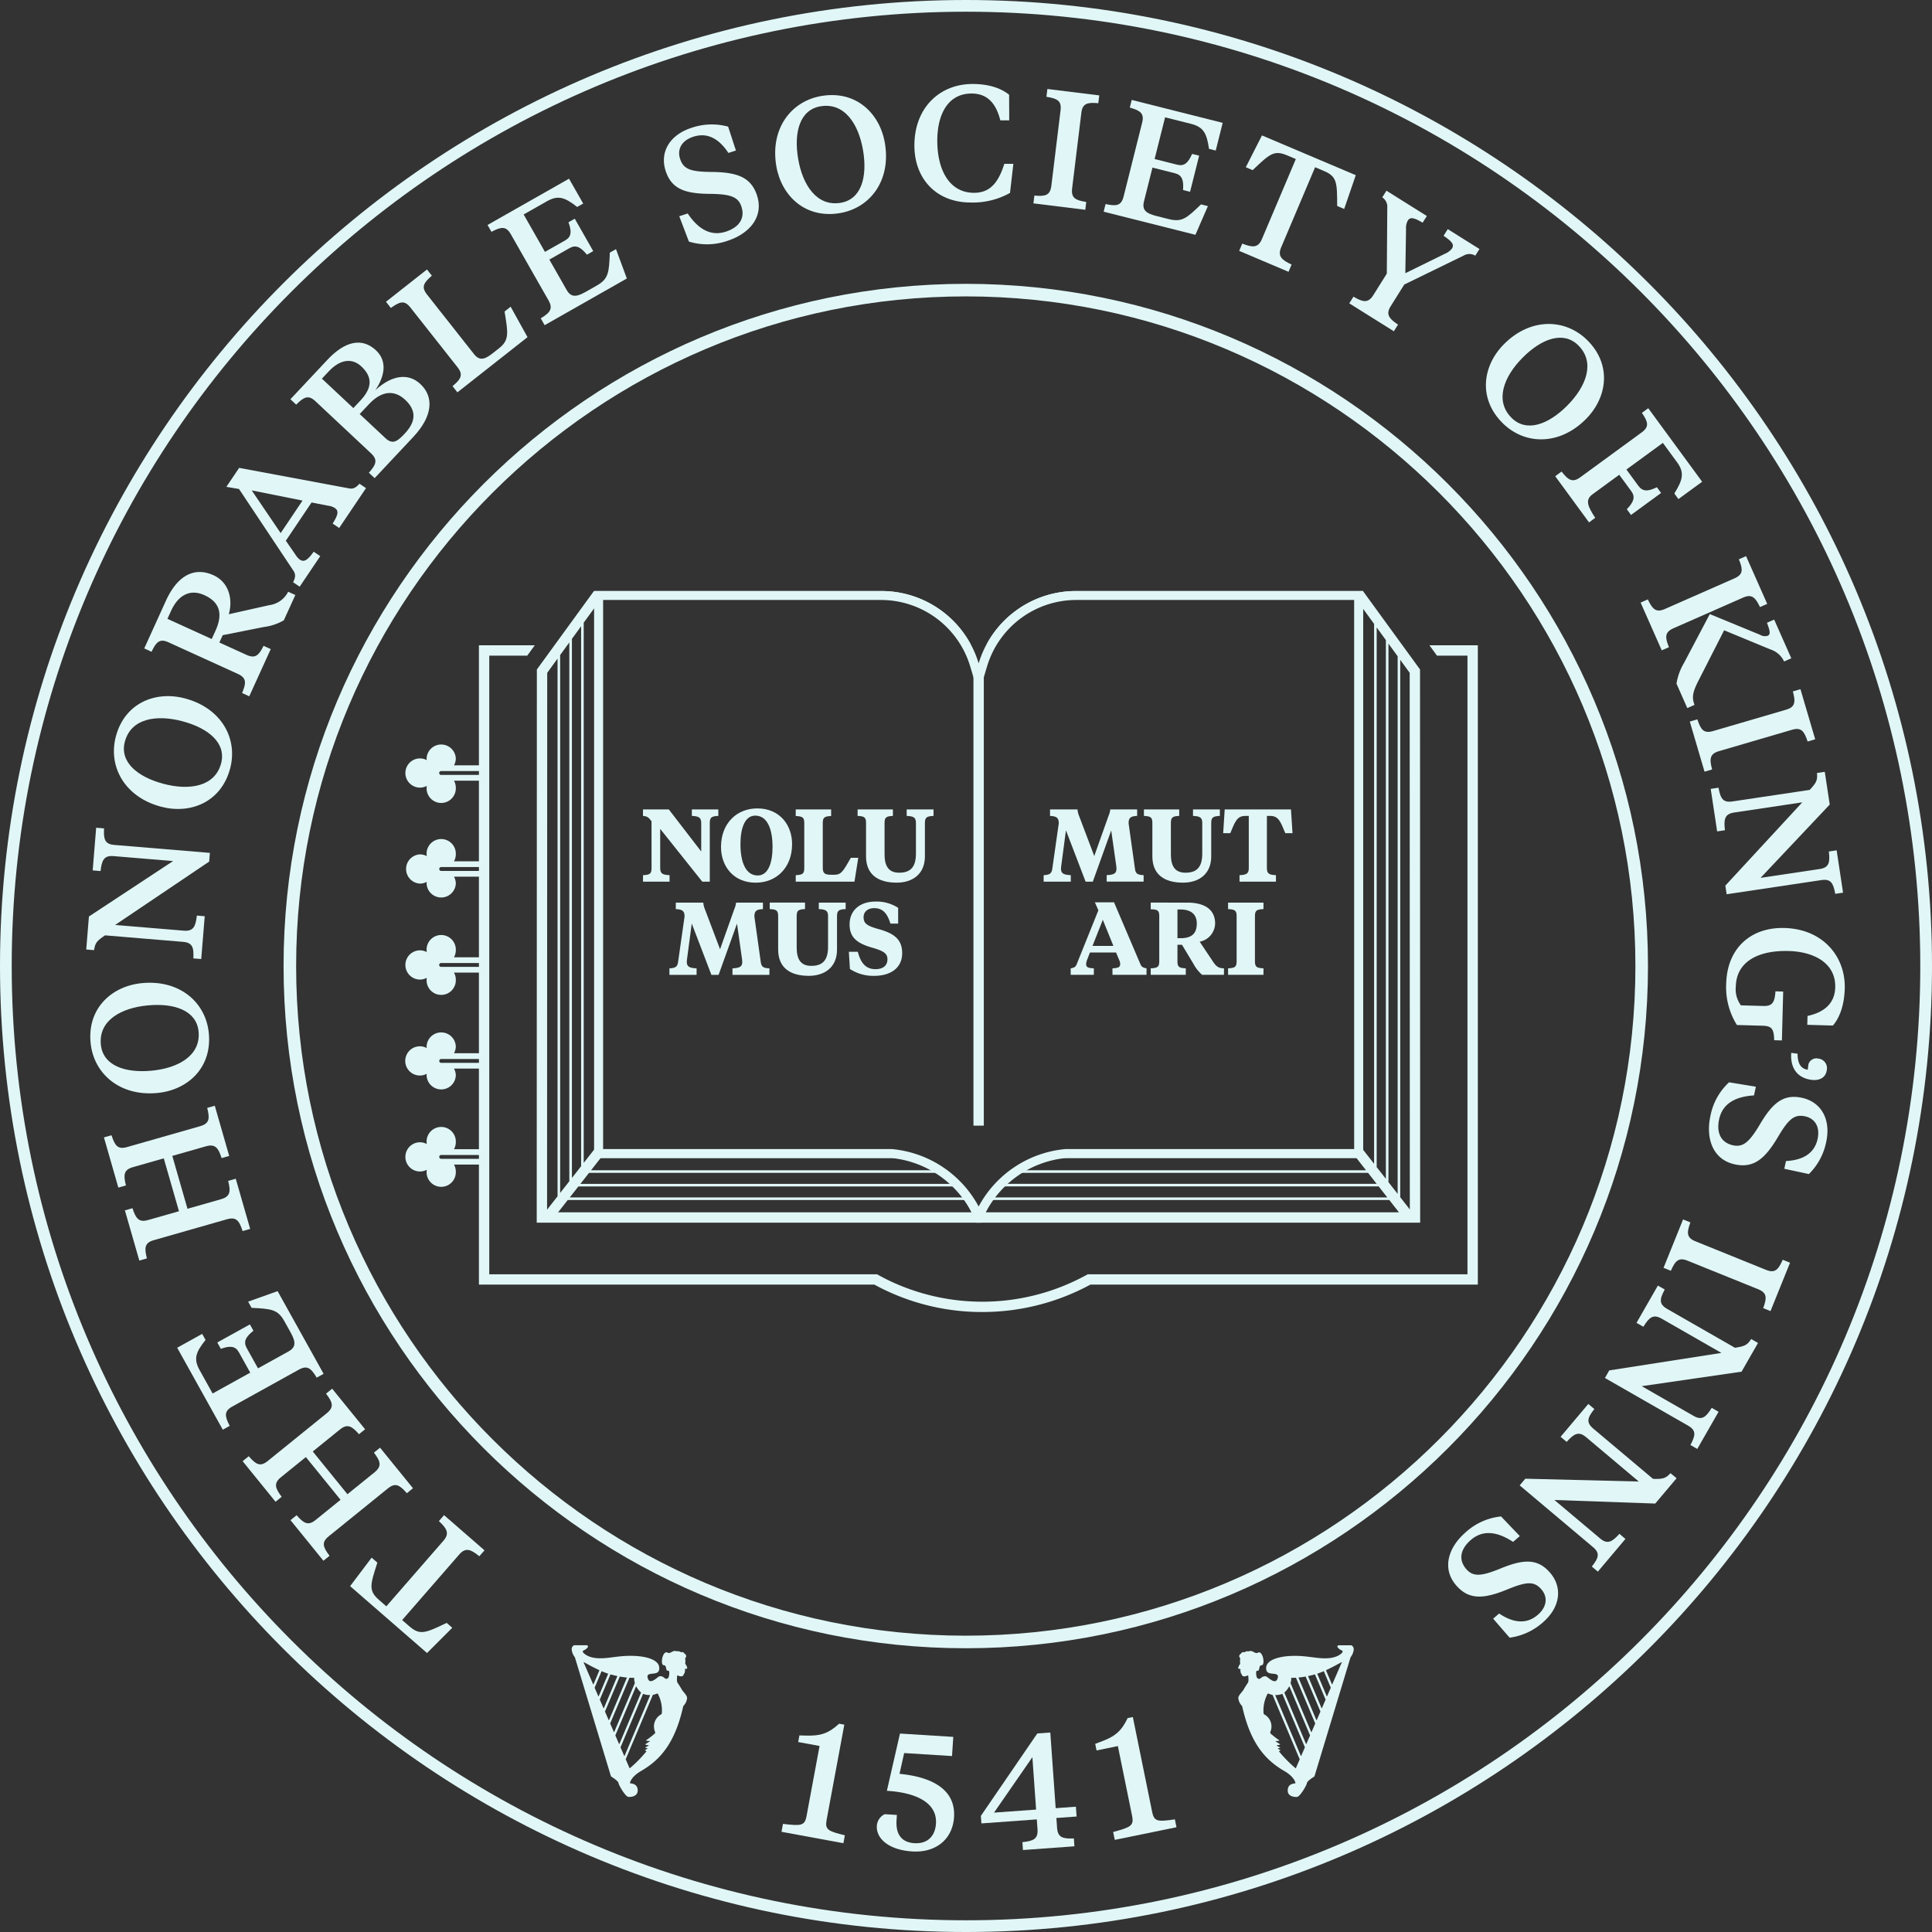 <svg id="Crest" xmlns="http://www.w3.org/2000/svg" width="555" height="555" viewBox="0 0 555 555">
  <rect x="0" y="0" width="555" height="555" fill="#333333" stroke="none"/>
  <g id="Group_12" data-name="Group 12">
    <g id="Group_11" data-name="Group 11">
      <g id="Group_1" data-name="Group 1" transform="translate(224.497 493.246)">
        <path id="Path_2" data-name="Path 2" d="M1140.045,2456.1l-5.088,27.366c-.525,2.828.455,3.249,5.246,4.419l-.422,2.274L1122,2486.879l.422-2.273c5.088.6,6.239.623,6.766-2.206l3.749-20.177-6.143-1.132.353-1.9,1.533.043c4.635.183,6.861-.655,9.875-3.408Z" transform="translate(-1121.998 -2453.911)" fill="#e1f7f7"/>
        <path id="Path_3" data-name="Path 3" d="M1170.987,2465.121l-13.751-.86-1.333,5.965c9.382.917,16.171,4.508,15.659,12.461-.41,6.4-5.308,10.254-11.972,9.837-6.946-.434-10.427-3.818-10.2-7.348a4,4,0,0,1,2.257-3.356l3.5.219-.1,1.506c-.26,4.048,1.44,6.375,5.125,6.606,3.828.239,5.97-2.085,6.2-5.614.37-5.743-5.168-8.877-14.1-9.435l3.761-16.445,15.311.957Z" transform="translate(-1121.998 -2453.911)" fill="#e1f7f7"/>
        <path id="Path_4" data-name="Path 4" d="M1195.343,2483.317l-15.915,1.153-.155-2.164,16.21-23.675,3.732-.27,1.546,21.728,5.809-.42.2,2.821-5.809.421.2,2.821c.2,2.776,1.6,3.193,4.822,3.055l.16,2.258-14.782,1.07-.161-2.258c3.206-.327,4.539-.942,4.34-3.718Zm-.2-2.821-1.072-15.05-11.018,15.925Z" transform="translate(-1121.998 -2453.911)" fill="#e1f7f7"/>
        <path id="Path_5" data-name="Path 5" d="M1222.927,2453.911l5.551,27.266c.574,2.819,1.642,2.841,6.524,2.13l.463,2.265-17.726,3.627-.462-2.264c4.946-1.349,6.022-1.762,5.447-4.581l-4.094-20.1-6.123,1.254-.386-1.9,1.437-.535c4.369-1.568,6.12-3.178,7.883-6.861Z" transform="translate(-1121.998 -2453.911)" fill="#e1f7f7"/>
      </g>
      <g id="Group_10" data-name="Group 10">
        <g id="Group_6" data-name="Group 6">
          <g id="Group_5" data-name="Group 5">
            <g id="Group_2" data-name="Group 2">
              <path id="Path_6" data-name="Path 6" d="M1175.483,2516.612c-153.014,0-277.5-124.486-277.5-277.5s124.486-277.5,277.5-277.5,277.5,124.486,277.5,277.5S1328.5,2516.612,1175.483,2516.612Zm0-551.635c-151.159,0-274.136,122.977-274.136,274.136s122.977,274.135,274.136,274.135,274.136-122.976,274.136-274.135S1326.642,1964.977,1175.483,1964.977Z" transform="translate(-897.983 -1961.612)" fill="#e1f7f7"/>
            </g>
            <g id="Group_3" data-name="Group 3" transform="translate(81.46 81.534)">
              <path id="Path_7" data-name="Path 7" d="M1175.418,2435.1c-108.061,0-195.975-87.914-195.975-195.977s87.914-195.975,195.975-195.975,195.976,87.914,195.976,195.975S1283.48,2435.1,1175.418,2435.1Zm0-388.342c-106.071,0-192.366,86.3-192.366,192.366s86.294,192.367,192.366,192.367,192.366-86.3,192.366-192.367S1281.49,2046.756,1175.418,2046.756Z" transform="translate(-979.443 -2043.146)" fill="#e1f7f7"/>
            </g>
            <path id="Path_8" data-name="Path 8" d="M1308.166,2146.5l2.159,2.968h8.768v177.72H1210.008l-.335.185a62.141,62.141,0,0,1-56.756,1.613c-.963-.463-1.979-.99-3.109-1.613l-.335-.185H1038.084v-177.72H1049l2.158-2.968h-16.04v34.488h-7.168a4.148,4.148,0,0,0,.525-1.992,4.2,4.2,0,0,0-8.39,0,3.954,3.954,0,0,0,.051.5,4.145,4.145,0,0,0-1.95-.5,4.195,4.195,0,1,0,0,8.39,4.145,4.145,0,0,0,1.95-.5,3.968,3.968,0,0,0-.051.5,4.2,4.2,0,1,0,8.39,0,4.143,4.143,0,0,0-.525-1.991h7.168v23.161h-7.168a4.143,4.143,0,0,0,.525-1.991,4.2,4.2,0,1,0-8.39,0,3.968,3.968,0,0,0,.051.5,4.147,4.147,0,0,0-1.95-.5,4.2,4.2,0,0,0,0,8.39,4.145,4.145,0,0,0,1.95-.5,3.953,3.953,0,0,0-.051.5,4.2,4.2,0,0,0,8.39,0,4.148,4.148,0,0,0-.525-1.992h7.168v23.162h-7.168a4.148,4.148,0,0,0,.525-1.992,4.2,4.2,0,1,0-8.39,0,3.954,3.954,0,0,0,.051.5,4.145,4.145,0,0,0-1.95-.5,4.195,4.195,0,1,0,0,8.39,4.145,4.145,0,0,0,1.95-.5,3.972,3.972,0,0,0-.051.5,4.2,4.2,0,1,0,8.39,0,4.148,4.148,0,0,0-.525-1.992h7.168v23.162h-7.168a4.143,4.143,0,0,0,.525-1.991,4.2,4.2,0,0,0-8.39,0,3.952,3.952,0,0,0,.051.5,4.195,4.195,0,1,0,0,7.387,3.948,3.948,0,0,0-.051.5,4.2,4.2,0,0,0,8.39,0,4.143,4.143,0,0,0-.525-1.991h7.168v23.162h-7.168a4.148,4.148,0,0,0,.525-1.992,4.2,4.2,0,1,0-8.39,0,3.972,3.972,0,0,0,.051.5,4.145,4.145,0,0,0-1.95-.5,4.195,4.195,0,1,0,0,8.39,4.145,4.145,0,0,0,1.95-.5,3.972,3.972,0,0,0-.051.5,4.2,4.2,0,1,0,8.39,0,4.148,4.148,0,0,0-.525-1.992h7.168v34.489h113.6c1.046.57,2,1.064,2.921,1.5a64.429,64.429,0,0,0,28.108,6.373,65.088,65.088,0,0,0,31.03-7.877h111.291V2146.5Zm-283.888,37.242a.557.557,0,1,1,0-1.113h10.838v1.113Zm0,27.575a.557.557,0,0,1,0-1.114h10.838v1.114Zm0,27.568a.557.557,0,1,1,0-1.113h10.838v1.113Zm0,27.568a.556.556,0,1,1,0-1.113h10.838v1.113Zm0,27.569a.557.557,0,0,1,0-1.114h10.838v1.114Z" transform="translate(-897.536 -1961.129)" fill="#e1f7f7"/>
            <path id="Path_9" data-name="Path 9" d="M1305.464,2312.419l-.04-158.918-16.347-22.472v-.064h-82.511a29.122,29.122,0,0,0-25.444,14.956v2.876a28.075,28.075,0,0,1,25.443-16.547h81.226v160.3h-84.058a30.338,30.338,0,0,0-25.1,18.167,30.291,30.291,0,0,0-24.977-18.161l-84.183-.006v-160.3H1150.7a28.073,28.073,0,0,1,25.587,16.87v-2.939a29.125,29.125,0,0,0-25.587-15.216h-82.511v.108l-.1-.07-16.366,22.5-.04,158.918h2.968v-.006H1302.5v.006Zm-134.436-11.149h-106.8l2.473-3.16h100.668A25.238,25.238,0,0,1,1171.028,2301.27Zm-100.979-7.434h83.483a23.639,23.639,0,0,1,12.745,3.532h-98.992Zm-4.873-153.779,3.012-4.141V2291.4l-3.012,3.849Zm-3.384,4.651,2.641-3.631V2296.2l-2.641,3.374Zm1.857,157.3h108.082a29.576,29.576,0,0,1,2.437,3.161H1061.175Zm-5.24-152.653,2.641-3.631v154.79l-2.641,3.375Zm-.742,155.482-3.013,3.848.04-154.223,2.973-4.087Zm.164,4.6,2.8-3.582v.051h114.02a35.1,35.1,0,0,1,1.971,3.531Zm238.527-163.362,2.641,3.631v154.442l-2.641-3.375Zm-3.384-4.652,2.642,3.631v154.771l-2.642-3.374Zm-3.9-5.357,3.155,4.337v155.1l-3.155-4.032Zm-85.345,157.761h83.421l2.763,3.532H1190.75A23.889,23.889,0,0,1,1203.732,2293.836Zm-14.067,4.274H1290.5l2.474,3.16h-106.9A24.162,24.162,0,0,1,1189.665,2298.11Zm-4.284,3.9h108.171l2.474,3.161H1183.009A29.568,29.568,0,0,1,1185.381,2302.012Zm-4.768,7.434a36.566,36.566,0,0,1,1.922-3.531h114.071l2.764,3.531Zm119.128-4.341v-154.37l2.715,3.731.039,154.157Z" transform="translate(-897.498 -1961.182)" fill="#e1f7f7"/>
            <g id="Group_4" data-name="Group 4" transform="translate(279.645 191.57)">
              <rect id="Rectangle_1" data-name="Rectangle 1" width="2.968" height="131.788" fill="#e1f7f7"/>
            </g>
            <path id="Path_10" data-name="Path 10" d="M1206.565,2130.965a29.174,29.174,0,0,0-27.932,20.777,29.177,29.177,0,0,0-27.934-20.777h-82.512v162.871h85.345a29.182,29.182,0,0,1,24.4,18.584h1.4a29.184,29.184,0,0,1,24.4-18.584h85.345V2130.965Zm79.941,160.3h-82.9l-.123.012a31.563,31.563,0,0,0-24.852,16.491,31.572,31.572,0,0,0-24.854-16.491l-.123-.012h-82.9v-157.73h79.94a26.769,26.769,0,0,1,25.472,18.946l2.462,8.2,2.461-8.2a26.767,26.767,0,0,1,25.471-18.946h79.941Z" transform="translate(-897.499 -1961.182)" fill="#e1f7f7"/>
          </g>
          <path id="Path_11" data-name="Path 11" d="M1285.64,2433.353a.339.339,0,0,0-.183-.052H1281.9a.372.372,0,0,0-.286.6,2.86,2.86,0,0,0,1.2.891.373.373,0,0,1,.126.585c-.519.6-1.835,1.624-4.76,1.67-3.1.05-6.051-.97-10.692-.641-2.185.156-6.911.911-6.389,3.925.346,1.991,3.894.262,3.275,2.415-.456,1.579-1.7.735-2.957-.288-.9-.729-1.932.3-2,.372l0,0c0,.006,0,.006,0,0-.117.069-1.329.7-1.225-1.878a.338.338,0,0,1,.4-.337.3.3,0,0,0,.327-.173c.268-.451.117-1.389.805-1.392,1.212-.006.351-4.569-1.142-3.578-.409.27-1.182-.327-1.638-.483s-.959.122-1.249.037c-.363-.11-.7.357-1.181.251-.424-.095-.653.442-.8.5a.753.753,0,0,0-.1,1.235c.092.08-.068.21-.067.686,0,.578.118.867-.029,1.067a2.525,2.525,0,0,0-.5,1.109c0,.152.161.163.472.215.113.019.188.056.2.183a.906.906,0,0,1-.061.4c-.012.161.072.234.219.277,0,0-.247.2-.028.381.279.232.154.61.617.851a1.583,1.583,0,0,0,1.129-.137c.43-.179.361.069.379.327,0,.032.149,1.348-.132,1.7-.2.288-.862,1.316-1.009,1.595-.015.03-.043.049-.058.08-.383.884-1.681,1.819-1.681,2.739a3.787,3.787,0,0,0,1.012,2.191.378.378,0,0,1,.111.193c2.4,10.772,6.748,15.457,12.139,18.58,2.873,1.664,3.308,3.5,3.086,3.52-.957.081-2.155.41-2.155,2.058s1.756,1.893,2.635,1.848,2.8-3.332,2.875-3.99c.069-.564,1.6-1.551,2.04-1.822a.362.362,0,0,0,.158-.207l10.318-34.042a.333.333,0,0,1,.065-.123,4.234,4.234,0,0,0,.833-1.923A1.3,1.3,0,0,0,1285.64,2433.353Zm-16.148,35.25a35.882,35.882,0,0,1-4.726-4.8c-.028-.035-.068-.054.02-.109s.5-.176.4-.232a6.844,6.844,0,0,1-.716-.459.072.072,0,0,1,.036-.128,2.268,2.268,0,0,0,.52-.143c.06-.024.109-.078.049-.1a7.908,7.908,0,0,1-.944-.483.073.073,0,0,1,.035-.136,2.059,2.059,0,0,0,.853-.183c.051-.024.085-.074.037-.1-.227-.145-.813-.522-1.239-.8a.072.072,0,0,1,.041-.133,4.163,4.163,0,0,0,.927-.088c.064-.016.116-.075.059-.109a23.405,23.405,0,0,1-2.4-1.853h0c-.322-.179-.148-.732-.209-.5a3.937,3.937,0,0,0-1.666-5.059.516.516,0,0,1-.253-.394,10.147,10.147,0,0,1,1.149-5.542c.087-.242.8.216,1.391.286a.07.07,0,0,1,.057.042l7.78,18.448a.075.075,0,0,1,0,.057l-1.085,2.5A.073.073,0,0,1,1269.492,2468.6Zm1.517-3.573-7.317-17.348a.071.071,0,0,1,.068-.1,4.307,4.307,0,0,0,1.879-.313.071.071,0,0,1,.1.037l6.445,15.281a.072.072,0,0,1,0,.057l-1.038,2.387A.072.072,0,0,1,1271.009,2465.03Zm1.487-3.423-6.192-14.682a.071.071,0,0,1,.02-.083,2.866,2.866,0,0,0,.232-.212,6.555,6.555,0,0,0,1.082-1.456.073.073,0,0,1,.131.006l5.9,13.982a.074.074,0,0,1,0,.057l-1.037,2.389A.073.073,0,0,1,1272.5,2461.607Zm1.486-3.427-5.906-14a.082.082,0,0,1,0-.049,4.2,4.2,0,0,0,.189-1.411.071.071,0,0,1,.075-.075c.169.007.594.018,1.233-.018a.073.073,0,0,1,.072.044l5.511,13.069a.07.07,0,0,1,0,.057l-1.037,2.389A.073.073,0,0,1,1273.982,2458.18Zm1.489-3.425-5.1-12.1a.073.073,0,0,1,.059-.1c.552-.054,1.2-.139,1.924-.27a.073.073,0,0,1,.08.043l4.211,9.979a.077.077,0,0,1,0,.058l-1.037,2.389A.073.073,0,0,1,1275.471,2454.755Zm1.488-3.427-3.838-9.1a.072.072,0,0,1,.051-.1q.866-.183,1.847-.459a.074.074,0,0,1,.088.041l3.023,7.173a.073.073,0,0,1,0,.058l-1.037,2.387A.073.073,0,0,1,1276.959,2451.328Zm1.487-3.425-2.686-6.37a.071.071,0,0,1,.043-.1c.546-.174,1.146-.408,1.755-.671a.073.073,0,0,1,.1.038l1.964,4.655a.078.078,0,0,1,0,.058l-1.038,2.387A.073.073,0,0,1,1278.446,2447.9Zm1.49-3.427-1.668-3.948a.073.073,0,0,1,.037-.094c1.91-.881,3.777-1.937,4.366-2.275a.073.073,0,0,1,.1.092l-2.705,6.226A.072.072,0,0,1,1279.936,2444.476Z" transform="translate(-897.338 -1960.665)" fill="#e1f7f7"/>
          <path id="Path_12" data-name="Path 12" d="M1061.95,2434.757a4.237,4.237,0,0,0,.833,1.923.334.334,0,0,1,.065.123l10.318,34.042a.362.362,0,0,0,.158.207c.437.271,1.971,1.258,2.04,1.822.08.658,2,3.946,2.875,3.99s2.635-.2,2.635-1.848-1.2-1.977-2.156-2.058c-.221-.021.214-1.856,3.087-3.52,5.39-3.123,9.738-7.808,12.139-18.58a.37.37,0,0,1,.111-.193,3.793,3.793,0,0,0,1.012-2.191c0-.92-1.3-1.855-1.681-2.739-.015-.031-.043-.05-.058-.08-.147-.279-.805-1.307-1.01-1.595-.28-.348-.133-1.664-.132-1.7.019-.258-.05-.506.38-.327a1.58,1.58,0,0,0,1.128.137c.463-.241.339-.619.618-.851.219-.181-.028-.381-.028-.381.147-.043.23-.116.219-.277a.906.906,0,0,1-.061-.4c.011-.127.085-.164.2-.183.31-.052.472-.063.472-.215a2.523,2.523,0,0,0-.5-1.109c-.147-.2-.033-.489-.03-1.067,0-.476-.158-.606-.067-.686a.753.753,0,0,0-.1-1.235c-.152-.056-.381-.593-.8-.5-.485.106-.818-.361-1.181-.251-.29.085-.794-.194-1.249-.037s-1.229.753-1.638.483c-1.494-.991-2.355,3.572-1.142,3.578.688,0,.537.941.805,1.392a.3.3,0,0,0,.327.173.338.338,0,0,1,.4.337c.1,2.577-1.108,1.947-1.226,1.878,0,.006,0,.006,0,0v0c-.067-.076-1.1-1.1-2-.372-1.261,1.023-2.5,1.867-2.957.288-.619-2.153,2.929-.424,3.275-2.415.522-3.014-4.2-3.769-6.389-3.925-4.642-.329-7.587.691-10.692.641-2.925-.046-4.242-1.067-4.76-1.67a.372.372,0,0,1,.126-.585,2.86,2.86,0,0,0,1.2-.891.372.372,0,0,0-.286-.6h-3.554a.338.338,0,0,0-.182.052A1.294,1.294,0,0,0,1061.95,2434.757Zm16.574,33.819-1.086-2.5a.076.076,0,0,1,0-.057l7.78-18.448a.069.069,0,0,1,.057-.042c.595-.07,1.3-.528,1.391-.286a10.146,10.146,0,0,1,1.149,5.542.516.516,0,0,1-.253.394,3.937,3.937,0,0,0-1.666,5.059c-.061-.229.113.324-.209.5-.008,0,.007-.006,0,0a23.405,23.405,0,0,1-2.4,1.853c-.057.034-.005.093.059.109a4.164,4.164,0,0,0,.927.088.073.073,0,0,1,.041.133c-.426.277-1.012.654-1.24.8-.047.031-.014.081.038.1a2.058,2.058,0,0,0,.853.183.073.073,0,0,1,.035.136,7.908,7.908,0,0,1-.944.483c-.06.025-.012.079.049.1a2.256,2.256,0,0,0,.519.143.072.072,0,0,1,.037.128,6.833,6.833,0,0,1-.716.459c-.107.056.31.176.4.232s.048.074.02.109a35.872,35.872,0,0,1-4.726,4.8A.073.073,0,0,1,1078.524,2468.576Zm-1.538-3.545-1.037-2.387a.072.072,0,0,1,0-.057l6.445-15.281a.071.071,0,0,1,.1-.037,4.3,4.3,0,0,0,1.878.313.072.072,0,0,1,.069.1l-7.317,17.348A.073.073,0,0,1,1076.986,2465.031Zm-1.487-3.423-1.037-2.389a.074.074,0,0,1,0-.057l5.9-13.982a.072.072,0,0,1,.131-.006,6.559,6.559,0,0,0,1.082,1.456,2.873,2.873,0,0,0,.231.212.069.069,0,0,1,.021.083l-6.192,14.682A.073.073,0,0,1,1075.5,2461.608Zm-1.486-3.427-1.037-2.389a.071.071,0,0,1,0-.057l5.511-13.069a.072.072,0,0,1,.072-.044c.638.036,1.064.025,1.232.018a.07.07,0,0,1,.075.075,4.263,4.263,0,0,0,.189,1.411.075.075,0,0,1,0,.049l-5.906,14A.073.073,0,0,1,1074.013,2458.181Zm-1.489-3.425-1.038-2.389a.073.073,0,0,1,0-.058l4.211-9.979a.073.073,0,0,1,.08-.043c.725.131,1.372.216,1.924.27a.073.073,0,0,1,.059.1l-5.1,12.1A.073.073,0,0,1,1072.524,2454.756Zm-1.488-3.427-1.037-2.387a.072.072,0,0,1,0-.058l3.023-7.173a.072.072,0,0,1,.087-.041c.653.185,1.271.337,1.848.459a.072.072,0,0,1,.051.1l-3.838,9.1A.073.073,0,0,1,1071.036,2451.329Zm-1.487-3.425-1.038-2.387a.074.074,0,0,1,0-.058l1.964-4.655a.073.073,0,0,1,.1-.038c.609.263,1.208.5,1.754.671a.07.07,0,0,1,.044.1l-2.687,6.37A.072.072,0,0,1,1069.549,2447.9Zm-1.49-3.427-2.7-6.226a.073.073,0,0,1,.1-.092c.588.338,2.456,1.394,4.366,2.275a.073.073,0,0,1,.037.094l-1.668,3.948A.073.073,0,0,1,1068.059,2444.477Z" transform="translate(-897.685 -1960.665)" fill="#e1f7f7"/>
        </g>
        <g id="Group_7" data-name="Group 7" transform="translate(24.77 24.128)">
          <path id="Path_13" data-name="Path 13" d="M998.406,2416.313l6.181-8.183,1.644,1.429c-2.025,6.3-2.639,8.012.471,10.716l2.108,1.834,16.406-18.846c1.826-2.1.986-3.515-1.311-5.637l1.486-1.706,11.618,10.1-1.486,1.707c-2.458-2.011-3.94-2.613-5.768-.515l-16.405,18.845,2.074,1.8c3.109,2.7,4.723,1.859,10.72-.987l1.608,1.4-7.255,7.25Z" transform="translate(-922.599 -1984.793)" fill="#e1f7f7"/>
          <path id="Path_14" data-name="Path 14" d="M987.83,2377.628l9.964,12.279,7.808-6.319c2.161-1.75,1.668-3.181-.2-5.628l1.757-1.424,9.458,11.653-1.758,1.425c-2.072-2.4-3.311-3.107-5.474-1.356l-16.967,13.732c-2.125,1.721-1.694,3.076.234,5.6l-1.761,1.424-9.457-11.653,1.759-1.425c2.012,2.331,3.311,3.107,5.436,1.386l7.183-5.813-9.965-12.278-7.183,5.813c-2.126,1.721-1.634,3.149.232,5.6l-1.759,1.425-9.457-11.655,1.758-1.423c2.071,2.4,3.312,3.108,5.437,1.387l16.967-13.733c2.162-1.752,1.73-3.108-.2-5.63l1.759-1.422,9.458,11.652-1.759,1.425c-2.013-2.331-3.311-3.107-5.474-1.357Z" transform="translate(-922.753 -1984.793)" fill="#e1f7f7"/>
          <path id="Path_15" data-name="Path 15" d="M970.784,2342.944c-2.245,1.785-2.944,3.148-1.931,4.97l3.246,5.833,8.744-4.847c2.228-1.235,2.138-2.754.618-5.485l-1.773-3.186c-1.909-3.435-3.713-3.572-9.436-3.865l-.989-1.78,8.468-3.015,13.215,23.749-1.981,1.1c-1.624-2.727-2.722-3.634-5.157-2.285l-19.1,10.585c-2.393,1.327-2.2,2.737-.742,5.554l-1.979,1.1-13.1-23.544,7.178-3.978.966,1.738c-2.7,3.391-3.564,5.332-1.721,8.642l3.752,6.745,10.808-5.991-3.247-5.832c-1.012-1.823-2.5-1.972-5.205-1.015l-1.013-1.821,9.364-5.189Z" transform="translate(-922.753 -1984.793)" fill="#e1f7f7"/>
          <path id="Path_16" data-name="Path 16" d="M947.479,2292.978l4.364,15.191,9.662-2.758c2.677-.765,2.784-2.272,2.026-5.253l2.177-.621,4.142,14.417-2.176.622c-.967-3.023-1.832-4.154-4.509-3.389l-21,6c-2.631.751-2.763,2.167-1.979,5.24l-2.177.62-4.144-14.416,2.177-.622c.942,2.93,1.832,4.154,4.463,3.4l8.892-2.537-4.366-15.191-8.89,2.539c-2.632.751-2.739,2.258-1.981,5.24l-2.177.62-4.14-14.416,2.176-.621c.965,3.02,1.831,4.152,4.463,3.4l21-6c2.675-.765,2.809-2.179,2.024-5.253l2.176-.622,4.144,14.417-2.177.621c-.941-2.929-1.831-4.151-4.508-3.386Z" transform="translate(-922.753 -1985.056)" fill="#e1f7f7"/>
          <path id="Path_17" data-name="Path 17" d="M938.8,2243.443c10.758-1.02,18.309,5.484,19.17,14.382.959,9.936-6.052,16.35-14.788,17.18-10.757,1.022-18.315-5.53-19.175-14.429C923.05,2250.688,930.062,2244.274,938.8,2243.443Zm1.616,6.4c-7.611.724-14.14,4.288-13.465,11.257.578,5.98,6.863,8.233,14.614,7.5,7.61-.722,14.135-4.335,13.465-11.258C954.451,2251.364,948.165,2249.111,940.415,2249.847Z" transform="translate(-922.753 -1985.156)" fill="#e1f7f7"/>
          <path id="Path_18" data-name="Path 18" d="M928.153,2229.817c-2.254,1.522-2.876,2.135-3.143,4.248l-2.257-.187.773-9.475,24.182-15.928-17.127-1.424c-2.73-.226-3.368,1.192-3.714,4.295l-2.259-.189,1-12.254,2.258.189c-.163,3.164.246,4.527,2.974,4.753l27.434,2.281-.2,2.5-27.021,18.209,19.716,1.637c2.775.23,3.412-1.188,3.765-4.337l2.258.188-1.005,12.3-2.258-.186c.163-3.167-.246-4.529-3.023-4.76Z" transform="translate(-922.753 -1985.25)" fill="#e1f7f7"/>
          <path id="Path_19" data-name="Path 19" d="M951.112,2161.843c10.451,2.778,15.271,11.5,12.98,20.139-2.558,9.646-11.371,13.224-19.861,10.967-10.449-2.778-15.255-11.543-12.965-20.183C933.812,2163.165,942.625,2159.587,951.112,2161.843Zm-.714,6.564c-7.392-1.965-14.76-.89-16.554,5.875-1.539,5.807,3.575,10.1,11.1,12.1,7.391,1.965,14.772.844,16.555-5.875C963.042,2174.705,957.927,2170.409,950.4,2168.407Z" transform="translate(-922.753 -1985.342)" fill="#e1f7f7"/>
          <path id="Path_20" data-name="Path 20" d="M945.622,2133.917c3.547-7.792,8.57-9.71,13.683-7.379,4.557,2.076,5.6,7.074,4.4,11.2l11.614-2.6a7.065,7.065,0,0,0,5.442-3.861l2.061.94-3.31,7.275a15.445,15.445,0,0,1-5.8,1.927l-11.752,2.335-.959,2.108,7.777,3.546c2.534,1.156,3.556.165,4.917-2.592l2.062.94-6.17,13.558-2.063-.94c1.227-2.923,1.3-4.343-1.233-5.5l-19.9-9.07c-2.492-1.136-3.511-.148-4.868,2.718l-2.1-.961Zm.46,5.145,12.72,5.8,1.078-2.367c2.251-4.95,1.16-8.254-3.18-10.232-3.7-1.684-7.288-.516-9.6,4.562Z" transform="translate(-922.753 -1985.42)" fill="#e1f7f7"/>
          <path id="Path_21" data-name="Path 21" d="M987.483,2105.707l-7.389,10.983,2.707,3.927a5.692,5.692,0,0,0,1.277,1.484c1.215.817,2.2.285,4.021-2.251l1.88,1.264-5.912,8.785-1.88-1.264c.556-1.164.874-2.146.108-3.29l-15.655-23.514-3.628-.615,3.669-5.451,31.555,5.892c1.308.255,2.085-.306,3.006-1.339l1.88,1.266-7.705,11.45-1.88-1.264c1.663-2.641,1.8-3.689.582-4.505a4.5,4.5,0,0,0-1.855-.623Zm-8.872,8.788,6.281-9.335-14.6-2.922Z" transform="translate(-922.753 -1985.489)" fill="#e1f7f7"/>
          <path id="Path_22" data-name="Path 22" d="M1003.952,2097.244c2.1-2.375,2.627-3.7.594-5.6l-15.958-14.95c-2-1.873-3.285-1.262-5.523.985l-1.653-1.549,10.647-11.352c4.983-5.311,9.9-6.477,13.928-2.7,3.482,3.26,2.32,7.744-.175,11.437,4.65-4.264,9.408-5.057,12.923-1.764,4.067,3.811,3.44,9.38-2,15.175l-11.132,11.868Zm-13.494-27.03,9.029,8.459,2.037-2.173c3.367-3.589,3.569-6.7.26-9.8-2.48-2.324-5.891-2.278-9.353,1.414Zm10.856,10.17,7.376,6.909c1.859,1.744,3.183,1.233,5.286-1.01l.355-.378c3.236-3.451,3.237-6.626.066-9.6-2.756-2.583-6.384-3.064-10.429,1.246Z" transform="translate(-922.753 -1985.569)" fill="#e1f7f7"/>
          <path id="Path_23" data-name="Path 23" d="M1033.924,2063.276c1.58,2,2.993,1.731,5.444-.2l1.784-1.406c3.011-2.368,2.614-4.4,1.6-10.57l1.746-1.376,4.849,8.741-20.141,15.854-1.4-1.779c2.431-2.033,3.15-3.259,1.425-5.445l-13.54-17.163c-1.7-2.151-3.028-1.7-5.606.145l-1.4-1.779,11.779-9.273,1.4,1.779c-2.327,2.013-3.111,3.232-1.416,5.382Z" transform="translate(-922.577 -1985.74)" fill="#e1f7f7"/>
          <path id="Path_24" data-name="Path 24" d="M1066.355,2034.774c-1.814-2.227-3.186-2.913-5-1.886l-5.8,3.294,4.954,8.694c1.263,2.214,2.781,2.112,5.5.57l3.168-1.8c3.414-1.939,3.529-3.743,3.756-9.462l1.769-1,3.117,8.432-23.611,13.41-1.123-1.968c2.711-1.648,3.6-2.753,2.226-5.172l-10.821-18.989c-1.354-2.378-2.763-2.176-5.565-.691l-1.122-1.968,23.407-13.292,4.067,7.135-1.728.981c-3.426-2.668-5.38-3.515-8.669-1.646l-6.706,3.809,6.123,10.743,5.8-3.293c1.808-1.028,1.943-2.514.954-5.208l1.808-1.029,5.305,9.309Z" transform="translate(-922.518 -1985.74)" fill="#e1f7f7"/>
          <path id="Path_25" data-name="Path 25" d="M1095.557,2031.013l-2.777-7.284,2.429-.79c2.917,4.361,6.507,6.665,10.962,5.217,3.779-1.229,5.578-3.8,4.464-7.2-.922-2.826-3.161-3.588-9.058-3.654-6.986-.06-10.975-1.294-12.7-6.584s1.016-10.3,7.449-12.393a17.939,17.939,0,0,1,10.493-.336l2.241,6.86-2.158.7c-2.473-3.758-5.765-6.061-10.084-4.657-3.509,1.141-4.65,3.744-3.8,6.343.966,2.962,2.953,3.7,8.848,3.773,7.333.046,11.5,1.372,13.255,6.753,2.008,6.145-2.186,10.979-8.439,13.012A17.731,17.731,0,0,1,1095.557,2031.013Z" transform="translate(-922.424 -1985.74)" fill="#e1f7f7"/>
          <path id="Path_26" data-name="Path 26" d="M1151.787,2002.725c1.807,10.651-4.138,18.63-12.96,20.11-9.85,1.651-16.766-4.888-18.235-13.541-1.806-10.648,4.185-18.637,13.007-20.116C1143.4,1987.534,1150.319,1994.075,1151.787,2002.725Zm-6.276,2.057c-1.278-7.534-5.316-13.793-12.224-12.634-5.929.995-7.72,7.416-6.418,15.091,1.277,7.534,5.363,13.783,12.224,12.633C1145.021,2018.879,1146.813,2012.456,1145.511,2004.782Z" transform="translate(-922.357 -1985.74)" fill="#e1f7f7"/>
          <path id="Path_27" data-name="Path 27" d="M1186.014,2008.68l2.6-.005-.959,8.347a21.758,21.758,0,0,1-11.255,2.763c-9.9.026-16.174-6.8-16.212-16.273-.045-10.986,7.312-17.748,16.638-17.772,4.83-.012,8.289,1.253,10.57,3.086l.032,7.355-2.557.008c-1.3-5.231-4.011-7.723-8.27-7.711-7.007.016-9.868,6.34-9.839,13.65.035,8.533,3.613,14.891,10.571,14.874C1181.834,2016.99,1184.286,2014.2,1186.014,2008.68Z" transform="translate(-922.28 -1985.74)" fill="#e1f7f7"/>
          <path id="Path_28" data-name="Path 28" d="M1194.323,2020.036l.273-2.247c3.16.3,4.537-.057,4.876-2.819l2.645-21.672c.332-2.715-.922-3.393-4.059-3.876l.273-2.245,14.9,1.839-.275,2.247c-3.158-.3-4.538.057-4.869,2.771l-2.646,21.674c-.337,2.762.917,3.44,4.054,3.921l-.275,2.248Z" transform="translate(-922.223 -1985.74)" fill="#e1f7f7"/>
          <path id="Path_29" data-name="Path 29" d="M1237.242,2016.2c.23-2.86-.287-4.3-2.309-4.812l-6.475-1.631-2.434,9.7c-.62,2.469.551,3.445,3.581,4.208l3.538.89c3.811.962,5.142-.259,9.264-4.23l1.976.5-3.582,8.238-26.361-6.641.552-2.195c3.1.684,4.511.506,5.188-2.194l5.316-21.175c.667-2.653-.492-3.479-3.546-4.345l.548-2.194,26.134,6.581-2,7.957-1.929-.486c-.632-4.291-1.459-6.25-5.132-7.176l-7.486-1.884-3.009,11.981,6.476,1.631c2.022.508,3.146-.472,4.294-3.1l2.021.508-2.606,10.381Z" transform="translate(-922.165 -1985.74)" fill="#e1f7f7"/>
          <path id="Path_30" data-name="Path 30" d="M1286.788,2011.937l-3.336,9.7-2.006-.852c-.027-6.616.026-8.437-3.769-10.045l-2.572-1.09-9.748,23c-1.085,2.56.151,3.648,2.993,4.956l-.883,2.083-14.17-6.01.881-2.084c2.96,1.152,4.556,1.268,5.642-1.294l9.748-23-2.529-1.072c-3.794-1.608-5.066-.3-9.88,4.259l-1.963-.834,4.645-9.139Z" transform="translate(-922.088 -1985.74)" fill="#e1f7f7"/>
          <path id="Path_31" data-name="Path 31" d="M1312.348,2034.5a4.768,4.768,0,0,0,2.013-1.519c.676-1.079.059-1.968-2.42-3.63l1.2-1.917,9.11,5.708-1.2,1.916a3.243,3.243,0,0,0-3.335-.03l-17.071,8.326-3.881,6.19c-1.478,2.356-.508,3.575,2.09,5.314l-1.2,1.917-12.8-8.021,1.2-1.917c2.739,1.6,4.218,1.919,5.7-.437l3.88-6.191.134-18.939a3.229,3.229,0,0,0-1.441-2.961l1.2-1.916,11.6,7.269-1.2,1.916c-2.62-1.529-3.607-1.647-4.283-.57a4.626,4.626,0,0,0-.49,2.474l-.2,12.616Z" transform="translate(-922.018 -1985.74)" fill="#e1f7f7"/>
          <path id="Path_32" data-name="Path 32" d="M1352.629,2081.832c-7.607,7.661-17.567,7.48-23.922,1.179-7.1-7.035-5.818-16.455.359-22.678,7.6-7.661,17.6-7.446,23.955-1.145C1360.085,2066.189,1358.806,2075.61,1352.629,2081.832Zm-5.339-3.9c5.381-5.419,8.111-12.336,3.134-17.27-4.271-4.235-10.541-1.952-16.019,3.568-5.381,5.419-8.078,12.372-3.135,17.271C1335.542,2085.737,1341.811,2083.455,1347.29,2077.933Z" transform="translate(-921.806 -1985.583)" fill="#e1f7f7"/>
          <path id="Path_33" data-name="Path 33" d="M1343.8,2098.2l1.827-1.335c1.952,2.5,3.155,3.265,5.4,1.624l17.628-12.882c2.209-1.615,1.843-2.991.042-5.6l1.827-1.336,15.484,21.117-6.815,4.979-1.175-1.6c2.3-3.728,3.06-5.873.82-8.927l-4.115-5.614-10.47,7.653,3.444,4.7c1.232,1.678,2.725,1.642,5.318.394l1.2,1.642-8.643,6.316-1.2-1.642c2.014-2.118,2.5-3.528,1.268-5.209l-3.445-4.695-7.69,5.621c-2.21,1.612-1.32,3.542.795,6.747l-1.788,1.308Z" transform="translate(-921.806 -1985.529)" fill="#e1f7f7"/>
          <path id="Path_34" data-name="Path 34" d="M1395.31,2127.43c2.5-1.1,2.441-2.524,1.244-5.462l2.07-.913,6.074,13.719-2.071.913c-1.333-2.775-2.362-3.821-4.864-2.718l-19.981,8.8c-2.547,1.123-2.467,2.587-1.308,5.439l-2.07.912-6.073-13.718,2.071-.914c1.37,2.862,2.38,3.865,4.927,2.741Zm-10.493,29.657c-1.7,3.385-1.719,4.74-1.005,6.7l-2.071.913-3.1-7.011a16.517,16.517,0,0,1,2.13-5.9l7.433-14.085,14.441,5.945a2.712,2.712,0,0,0,2.143.3c.779-.343.913-.972-.164-3.755l2.071-.912,4.923,11.122-2.071.913a6.55,6.55,0,0,0-3.964-3.477l-13.258-5.484Z" transform="translate(-921.806 -1985.424)" fill="#e1f7f7"/>
          <path id="Path_35" data-name="Path 35" d="M1382.458,2168.507l2.173-.637c.987,3.016,1.86,4.14,4.53,3.361l20.967-6.134c2.626-.768,2.75-2.185,1.945-5.253l2.173-.636,4.237,14.391-2.175.638c-.986-3.015-1.857-4.143-4.484-3.373L1390.859,2177c-2.672.782-2.8,2.2-1.992,5.268l-2.173.635Z" transform="translate(-921.806 -1985.354)" fill="#e1f7f7"/>
          <path id="Path_36" data-name="Path 36" d="M1416.912,2188.071c1.845-2,2.305-2.736,2.081-4.855l2.24-.337,1.423,9.406-19.871,21.057,16.992-2.542c2.705-.4,3-1.931,2.627-5.032l2.239-.336,1.841,12.165-2.24.335c-.568-3.121-1.281-4.354-3.988-3.949l-27.211,4.069-.375-2.479,22.109-23.928-19.557,2.924c-2.755.413-3.049,1.94-2.667,5.088l-2.243.336-1.845-12.213,2.24-.334c.567,3.12,1.279,4.354,4.033,3.941Z" transform="translate(-921.806 -1985.29)" fill="#e1f7f7"/>
          <path id="Path_37" data-name="Path 37" d="M1426.971,2245.022c-.128,4.868-1.5,8.427-3.4,10.646l-7.361-.206.068-2.553c5.27-1.131,7.85-3.992,7.96-8.2.184-6.95-6.056-10.248-13.368-10.452-8.493-.237-15,2.893-15.188,10.129a7.81,7.81,0,0,0,1.461,5.481l6.462.18c2.69.076,3.244-1.186,3.463-4.208l2.218.062-.37,14.044-2.219-.063c-.061-3.03-.551-4.086-3.241-4.16l-7.454-.208a20.343,20.343,0,0,1-3.086-11.869c.274-10.355,7.229-16.264,16.76-16C1420.671,2227.952,1427.214,2235.8,1426.971,2245.022Z" transform="translate(-921.806 -1985.191)" fill="#e1f7f7"/>
          <path id="Path_38" data-name="Path 38" d="M1416.542,2266.76a2.383,2.383,0,0,1,2.853-1.646,2.751,2.751,0,0,1,2.419,3.278c-.274,2.137-2.018,3.137-4.424,2.825-3.607-.466-6.129-2.928-5.789-7.745l1.822.237c-.009,2.843.98,4.355,2.919,4.6Z" transform="translate(-921.806 -1985.145)" fill="#e1f7f7"/>
          <path id="Path_39" data-name="Path 39" d="M1393.736,2271.882l7.7,1.266-.536,2.5c-5.235.325-9.03,2.267-10.013,6.845-.83,3.884.491,6.732,4,7.486,2.908.625,4.688-.928,7.7-5.987,3.556-6.006,6.624-8.831,12.07-7.66s8.407,6.063,6.989,12.676a17.907,17.907,0,0,1-4.971,9.233l-7.062-1.517.474-2.219c4.494-.244,8.139-1.928,9.091-6.368.771-3.607-.909-5.9-3.586-6.478-3.047-.655-4.686.687-7.7,5.747-3.718,6.31-6.951,9.242-12.491,8.052-6.324-1.359-8.407-7.416-7.029-13.845A17.678,17.678,0,0,1,1393.736,2271.882Z" transform="translate(-921.806 -1985.1)" fill="#e1f7f7"/>
          <path id="Path_40" data-name="Path 40" d="M1380.529,2311.19l2.1.849c-1.1,2.973-1.113,4.4,1.47,5.439l20.267,8.2c2.539,1.027,3.515-.005,4.789-2.909l2.1.85-5.612,13.9-2.1-.849c1.1-2.973,1.112-4.4-1.426-5.424l-20.268-8.195c-2.583-1.045-3.559-.012-4.833,2.889l-2.1-.849Z" transform="translate(-921.806 -1985.012)" fill="#e1f7f7"/>
          <path id="Path_41" data-name="Path 41" d="M1395.438,2347.838c2.691-.421,3.511-.713,4.651-2.512l1.967,1.127-4.726,8.246-28.68,4.167,14.914,8.547c2.378,1.363,3.557.349,5.192-2.312l1.965,1.127-6.113,10.668-1.967-1.128c1.492-2.8,1.7-4.2-.676-5.565l-23.888-13.69,1.247-2.176,32.221-5.025-17.169-9.839c-2.419-1.386-3.6-.373-5.254,2.328l-1.969-1.125,6.139-10.71,1.967,1.128c-1.494,2.8-1.7,4.2.716,5.588Z" transform="translate(-921.806 -1984.793)" fill="#e1f7f7"/>
          <path id="Path_42" data-name="Path 42" d="M1371.9,2385.5c2.722.067,3.582-.074,5.024-1.64l1.736,1.459-6.125,7.267-28.967-1.023,13.147,11.068c2.095,1.764,3.437.979,5.522-1.346l1.733,1.459-7.924,9.4-1.733-1.46c1.97-2.483,2.424-3.828.331-5.592l-21.058-17.729,1.616-1.915,32.6.81-15.133-12.741c-2.13-1.8-3.473-1.009-5.587,1.353l-1.734-1.46,7.955-9.434,1.734,1.459c-1.971,2.482-2.426,3.829-.3,5.624Z" transform="translate(-921.806 -1984.793)" fill="#e1f7f7"/>
          <path id="Path_43" data-name="Path 43" d="M1328.4,2396.292l5.392,5.638-1.932,1.671c-4.384-2.887-8.59-3.621-12.129-.556-3.006,2.6-3.664,5.668-1.312,8.378,1.949,2.246,4.307,2.078,9.765-.148,6.462-2.656,10.614-3.064,14.266,1.143s3.069,9.891-2.046,14.318a17.935,17.935,0,0,1-9.537,4.381l-4.732-5.457,1.717-1.485c3.74,2.507,7.667,3.352,11.1.383,2.792-2.415,2.831-5.259,1.037-7.327-2.042-2.354-4.16-2.268-9.619-.043-6.773,2.8-11.126,3.2-14.839-1.082-4.24-4.885-2.256-10.973,2.717-15.275A17.731,17.731,0,0,1,1328.4,2396.292Z" transform="translate(-921.971 -1984.793)" fill="#e1f7f7"/>
        </g>
        <g id="Group_8" data-name="Group 8" transform="translate(184.711 232.229)">
          <path id="Path_44" data-name="Path 44" d="M1084.777,2197.1c-.917-1.241-1.36-1.448-2.454-1.537V2193.7h7.418l9.309,12.087V2197.6c0-1.625-.768-1.95-2.689-2.039V2193.7h7.6v1.862c-1.951.089-2.453.414-2.453,2.039v16.844h-2.157l-12.087-15.16v11.26c0,1.625.709,1.95,2.689,2.039v1.861h-7.625v-1.861c1.981-.089,2.454-.414,2.454-2.039Z" transform="translate(-1082.323 -2193.407)" fill="#e1f7f7"/>
          <path id="Path_45" data-name="Path 45" d="M1125.153,2203.661c0,6.8-4.522,11.082-10.461,11.082-6.413,0-9.959-4.758-9.959-10.254,0-6.8,4.521-11.082,10.431-11.082C1121.577,2193.407,1125.153,2198.164,1125.153,2203.661Zm-5.614.8c0-5.2-1.537-8.984-4.965-8.984-3.015,0-4.256,3.635-4.256,8.216,0,5.2,1.537,8.983,4.964,8.983C1118.3,2212.674,1119.539,2209.04,1119.539,2204.459Z" transform="translate(-1082.323 -2193.407)" fill="#e1f7f7"/>
          <path id="Path_46" data-name="Path 46" d="M1133.968,2210.488c0,1.595.651,1.979,2.365,1.979h.916c2.01,0,2.511-.886,4.787-4.875h2.128l-1.094,6.855H1126.2v-1.861c1.98-.089,2.454-.414,2.454-2.039V2197.6c0-1.595-.474-1.921-2.454-2.009V2193.7h10.167v1.892c-1.921.088-2.4.414-2.4,2.009Z" transform="translate(-1082.323 -2193.407)" fill="#e1f7f7"/>
          <path id="Path_47" data-name="Path 47" d="M1151.72,2206.646c0,3.221,1.093,5.231,4.167,5.231,2.9,0,4.846-1.212,4.846-5.468V2197.6c0-1.625-.709-1.95-2.66-2.039V2193.7h7.714v1.862c-1.951.089-2.482.414-2.482,2.039v9.6c0,5.142-3.635,7.536-8.1,7.536-5.555,0-8.806-2.482-8.806-7.565V2197.6c0-1.625-.473-1.95-2.423-2.039V2193.7h10.136v1.862c-1.921.089-2.394.414-2.394,2.039Z" transform="translate(-1082.323 -2193.407)" fill="#e1f7f7"/>
          <path id="Path_48" data-name="Path 48" d="M1109.331,2226.5l-5.29,14.717h-2.068l-5.644-14.746-1.359,10.254c-.03.236-.06.62-.06.739,0,1.418.739,1.773,2.808,1.891v1.862h-7.8v-1.862c1.685-.088,2.276-.443,2.483-1.8l1.861-13.061c0-1.566-.531-2.069-2.512-2.157v-1.862h7.891a6.285,6.285,0,0,0,.443,1.832l4.373,11.555,4.108-11.555a6.607,6.607,0,0,0,.5-1.832h7.712v1.862c-1.95.088-2.452.591-2.452,2.157l1.831,13.061c.207,1.448.828,1.715,2.483,1.8v1.862h-10.609v-1.862c2.1-.118,2.807-.473,2.807-1.891,0-.119-.029-.5-.059-.739Z" transform="translate(-1082.323 -2193.407)" fill="#e1f7f7"/>
          <path id="Path_49" data-name="Path 49" d="M1126.473,2233.41c0,3.222,1.094,5.231,4.168,5.231,2.9,0,4.845-1.212,4.845-5.467v-8.806c0-1.626-.708-1.951-2.659-2.039v-1.862h7.713v1.862c-1.951.088-2.482.413-2.482,2.039v9.6c0,5.142-3.635,7.535-8.1,7.535-5.556,0-8.806-2.482-8.806-7.565v-9.574c0-1.626-.474-1.951-2.424-2.039v-1.862h10.136v1.862c-1.92.088-2.394.413-2.394,2.039Z" transform="translate(-1082.323 -2193.407)" fill="#e1f7f7"/>
          <path id="Path_50" data-name="Path 50" d="M1141.764,2239.528l-.3-4.936h2.57c.858,3.31,2.335,4.995,5.113,4.995,2.009,0,3.4-.946,3.4-2.837,0-1.6-.976-2.365-4.286-3.31-4.491-1.271-6.589-2.985-6.589-6.708,0-4.079,3.014-6.561,7.417-6.561a11.283,11.283,0,0,1,6.53,1.8v4.521h-2.216c-.8-2.512-1.891-4.432-4.669-4.432-2.01,0-3.044,1.182-3.044,2.6,0,1.832,1.065,2.512,4.256,3.4,4.4,1.211,6.827,2.9,6.827,6.915,0,4.462-3.576,6.53-8.009,6.53A12.188,12.188,0,0,1,1141.764,2239.528Z" transform="translate(-1082.323 -2193.407)" fill="#e1f7f7"/>
        </g>
        <g id="Group_9" data-name="Group 9" transform="translate(299.801 232.524)">
          <path id="Path_51" data-name="Path 51" d="M1216.613,2199.731l-5.29,14.716h-2.068l-5.645-14.746-1.359,10.254c-.029.237-.059.621-.059.74,0,1.418.739,1.772,2.808,1.891v1.861h-7.8v-1.861c1.686-.089,2.276-.443,2.483-1.8l1.861-13.062c0-1.566-.531-2.068-2.511-2.157V2193.7h7.89a6.321,6.321,0,0,0,.444,1.833l4.373,11.554,4.108-11.554a6.636,6.636,0,0,0,.5-1.833h7.712v1.862c-1.951.089-2.453.591-2.453,2.157l1.832,13.062c.207,1.448.828,1.714,2.483,1.8v1.861h-10.609v-1.861c2.1-.119,2.807-.473,2.807-1.891,0-.119-.03-.5-.059-.74Z" transform="translate(-1197.197 -2193.702)" fill="#e1f7f7"/>
          <path id="Path_52" data-name="Path 52" d="M1233.755,2206.646c0,3.221,1.093,5.231,4.167,5.231,2.9,0,4.846-1.212,4.846-5.468V2197.6c0-1.625-.709-1.95-2.66-2.039V2193.7h7.714v1.862c-1.951.089-2.482.414-2.482,2.039v9.6c0,5.142-3.635,7.536-8.1,7.536-5.556,0-8.806-2.482-8.806-7.565V2197.6c0-1.625-.474-1.95-2.424-2.039V2193.7h10.136v1.862c-1.92.089-2.394.414-2.394,2.039Z" transform="translate(-1197.197 -2193.702)" fill="#e1f7f7"/>
          <path id="Path_53" data-name="Path 53" d="M1268.248,2193.7l.443,6.827h-2.069c-1.418-3.458-1.979-4.965-4.373-4.965h-.916v14.983c0,1.625.65,1.95,2.6,2.039v1.861h-10.461v-1.861c1.98-.089,2.659-.414,2.659-2.039v-14.983h-.945c-2.394,0-2.955,1.507-4.374,4.965h-2.039l.444-6.827Z" transform="translate(-1197.197 -2193.702)" fill="#e1f7f7"/>
          <path id="Path_54" data-name="Path 54" d="M1218.007,2234.8H1210.5l-.8,2.069a4.32,4.32,0,0,0-.294,1.182c0,.916.383,1.212,2.216,1.3v1.862h-6.649v-1.862c.8-.148,1.359-.3,1.684-1.093l6.265-15.574-1.005-2.305h5.5l7.624,17.879c.325.738.857.945,1.714,1.093v1.862h-9.781v-1.862c1.773-.088,2.216-.384,2.216-1.3a2.977,2.977,0,0,0-.325-1.182Zm-6.768-1.891h6l-3.043-7.506Z" transform="translate(-1197.197 -2193.702)" fill="#e1f7f7"/>
          <path id="Path_55" data-name="Path 55" d="M1238.419,2220.467c5.5,0,8.038,2.334,8.038,6a5.439,5.439,0,0,1-4.433,5.23l3.693,5.526c1.034,1.626,1.774,2.1,3.281,2.128v1.862h-6.265a11.019,11.019,0,0,1-2.482-3.132l-3.31-5.5h-1.3v4.728c0,1.625.443,1.951,2.393,2.039v1.862h-10.076v-1.862c1.979-.088,2.452-.414,2.452-2.039v-12.943c0-1.626-.473-1.951-2.452-1.98v-1.921Zm-2.778,1.98v8.245h.887c3.22,0,4.668-1.36,4.668-4.226,0-2.6-1.654-4.019-4.639-4.019Z" transform="translate(-1197.197 -2193.702)" fill="#e1f7f7"/>
          <path id="Path_56" data-name="Path 56" d="M1250.185,2241.212v-1.862c1.98-.088,2.454-.414,2.454-2.039v-12.943c0-1.626-.474-1.951-2.454-2.039v-1.862h10.166v1.862c-1.98.088-2.453.413-2.453,2.039v12.943c0,1.625.473,1.951,2.453,2.039v1.862Z" transform="translate(-1197.197 -2193.702)" fill="#e1f7f7"/>
        </g>
      </g>
    </g>
  </g>
</svg>
